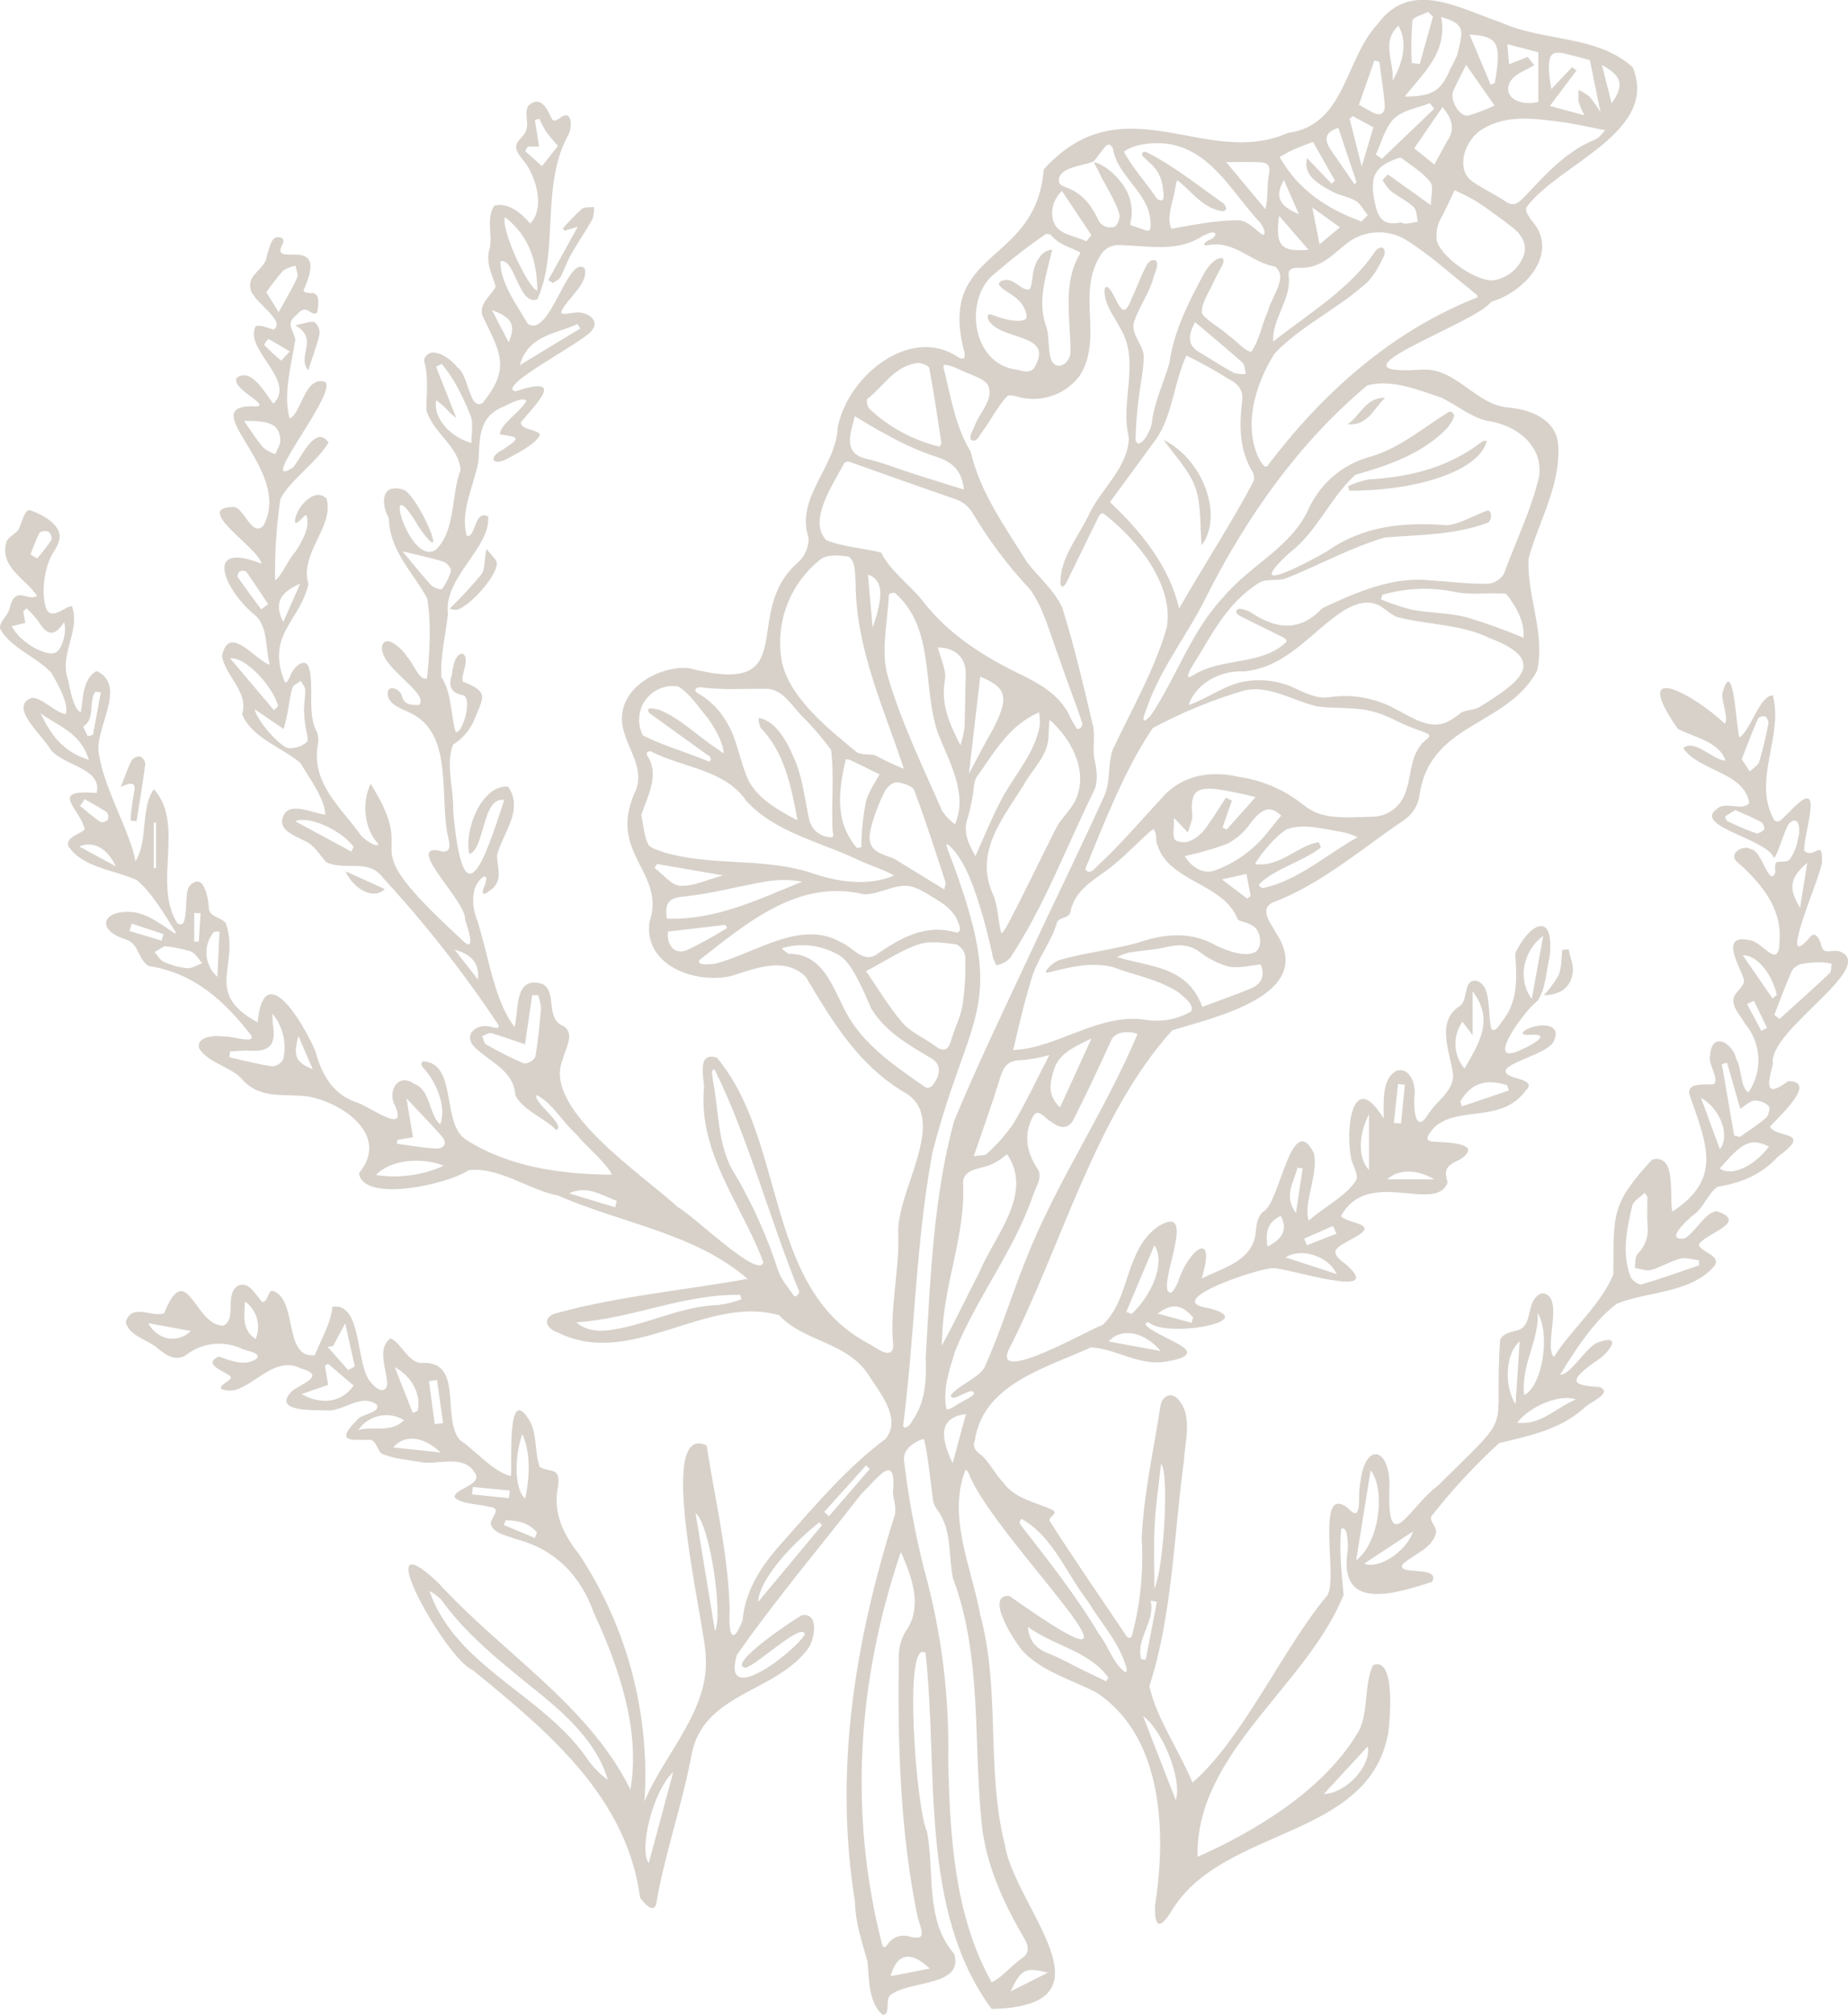 <?xml version="1.0" encoding="UTF-8"?>
<svg id="Layer_2" data-name="Layer 2" xmlns="http://www.w3.org/2000/svg" viewBox="0 0 336.41 366.7">
  <defs>
    <style>
      .cls-1 {
        fill: #d7d1ca;
        stroke-width: 0px;
      }
    </style>
  </defs>
  <g id="Layer_1-2" data-name="Layer 1">
    <g id="Group_272" data-name="Group 272">
      <g id="Group_271" data-name="Group 271">
        <path id="Path_139" data-name="Path 139" class="cls-1" d="M36.51,166.18c-.39-.01-.77-.03-1.16-.03v5.2h.84c.11-1.72.21-3.44.32-5.17M319.28,182.13l-1.24.59c.86,1.63,1.73,3.26,2.59,4.88.35-.18.7-.36,1.05-.54-.8-1.65-1.6-3.29-2.4-4.93M86.99,178.23c.34-3.06-1.27-4.56-4.24-5.42,1.59,2.04,2.91,3.73,4.24,5.42M23.98,168.07c-.14.45-.27.9-.41,1.35,1.94.58,3.88,1.17,5.83,1.75.11-.39.24-.78.36-1.18-1.93-.64-3.85-1.28-5.78-1.92M243.29,224.51c-.21-.47-.43-.94-.64-1.4-1.75.77-3.5,1.53-5.24,2.29l.5,1.21,5.38-2.1M92.05,276.68c-.12.28-.24.55-.36.83,1.89.79,3.79,1.58,5.68,2.37.13-.33.26-.66.39-1-1.48-1.77-3.51-2.21-5.71-2.21M21.09,157.66c-1.63-3.36-3.97-4.65-6.68-3.63,2.27,1.24,4.24,2.3,6.68,3.63M92.64,272.63c.06-.46.12-.92.17-1.38-2.25-.22-4.49-.44-6.74-.66-.05.45-.1.91-.14,1.36,2.23.22,4.47.45,6.7.68M190.75,358.98c-4.12-1.04-4.88-.65-6.78,3.41,2.4-1.21,4.27-2.15,6.78-3.41M52.73,63.95c-1.52-.92-2.67-1.63-3.87-2.26-.32.3-.59.66-.78,1.06.97,1.01,2,1.97,3.09,2.87.03.02.73-.77,1.57-1.66M54.33,188.53c-1.03,3.67-.47,4.85,2.6,6.03-.97-2.24-1.79-4.13-2.6-6.03M15.43,145.45l-.85,1.21c1.2.98,2.36,2.01,3.64,2.89.49.14,1.01.02,1.38-.33.2-.47.13-1.01-.17-1.41-1.27-.87-2.65-1.59-3.99-2.36M255.74,197.39c-.42-.04-.82-.09-1.24-.13-.25,2.36-.51,4.72-.76,7.08.43.04.87.08,1.31.11.23-2.36.46-4.71.69-7.07M16,133.99c.31-.1.62-.19.93-.29.47-2.56.94-5.13,1.42-7.69l-.95-.16c-1.4,1.86.07,4.81-2.24,6.38.23.61.52,1.2.84,1.77M222.43,160.04c1.96,1.48,3.3,2.48,4.62,3.49l.62-.51c-.25-1.27-.49-2.54-.77-3.98-1.3.29-2.41.53-4.47,1M233.72,32.76c-2.13,3.71.1,5.06,2.73,6.22-.86-1.98-1.73-3.95-2.73-6.22M216.9,240.7c.1-.31.2-.62.3-.93-2.03-2.39-3.83-2.71-6.47-.72,2.29.62,4.23,1.13,6.17,1.66M92.6,62.31c1.31-3.16.68-4.49-3.04-5.88.92,1.78,1.85,3.56,3.04,5.88M210.6,291.5c-.38-.08-.76-.15-1.15-.23.94,3.77-2.71,6.86-1.71,10.64.28.04.55.08.83.12.68-3.51,1.35-7.02,2.02-10.53M5.56,100.91c.4.24.81.48,1.21.71.93-1.07,1.79-2.19,2.6-3.36.1-.55-.1-1.12-.52-1.48-.42-.23-1.48-.13-1.65.17-.63,1.29-1.18,2.61-1.65,3.96M46.54,243.68c1.03-2.46.22-5.3-1.95-6.84-.09,2.52-.67,5.1,1.95,6.84M28.41,149.68c-.15.02-.28.03-.43.05v8.29c.15-.01.28-.03.43-.04v-8.29ZM230.73,226.86c2.94-1.47,3.63-3.26,2.43-5.58-2.38,1.06-2.85,2.89-2.43,5.58M111.98,219.7c.1-.39.19-.78.29-1.17-2.77-.99-5.31-2.91-8.69-1.37,2.8.85,5.6,1.7,8.4,2.54M235.92,220.76l1.21-8.12c-.31-.05-.62-.1-.93-.15-.66,2.67-2.59,5.13-.28,8.26M293.39,18.81c2.34-3.38,1.86-4.98-1.77-6.97.67,2.62,1.22,4.8,1.77,6.97M150.04,275.12c.29.28.57.55.85.82,2.48-2.88,4.97-5.76,7.45-8.63-.23-.21-.46-.42-.69-.63-2.53,2.81-5.07,5.63-7.6,8.45M261.07,214.61c-2.96-1.82-6.52-1.93-8.52,0h8.52ZM158.85,114.21c2.11-5.97,1.85-8.74-.85-9.64.27,3.06.53,5.99.85,9.64M79.13,259.17c.51-.07,1.02-.13,1.53-.19-.37-2.61-.74-5.23-1.11-7.85-.49.08-.97.15-1.46.22.35,2.61.7,5.22,1.05,7.83M26.96,240.79c1.79,3.14,5.31,3.76,7.78,1.42-2.59-.47-4.92-.89-7.78-1.42M327.69,165.19c.51-3.22.9-5.7,1.3-8.19-3.2,2.75-3.47,4.71-1.3,8.19M39.95,169.52c-.33,0-.65.02-.97.02-2.08,2.44-1.82,6.09.59,8.21.15-3.17.26-5.7.39-8.23M51.56,113.2c1.22-2.76,2.15-4.88,3.09-7-3.85,1.7-4.74,3.67-3.09,7M47.55,110.89c.42-.31.84-.63,1.26-.95-1.31-1.96-2.58-3.94-3.95-5.86-.16-.23-.89-.26-1.21-.1-.25.12-.5.85-.37,1.03,1.37,1.99,2.83,3.93,4.27,5.88M240.2,44.47c1.37-1.15,2.38-1.98,3.73-3.1-1.65-1.18-3.01-2.16-5.04-3.61.54,2.71.89,4.51,1.32,6.71M75.15,257.13l.86-.38c.72-2.65-.83-6.21-4.14-7.95,1.27,3.23,2.27,5.78,3.27,8.33M169.26,358.24c-3.51-3.33-6.02-2.75-7.15,1.39,2.31-.45,4.51-.87,7.15-1.39M322.67,181.69l.79-.61c-.89-3.9-3.61-7.29-6.21-7.25,1.9,2.75,3.66,5.31,5.42,7.86M243.33,231.85c-1.51-3.3-6.47-4.86-9.3-3.03,3.1,1.01,5.97,1.95,9.3,3.03M73.57,258.45c-2.81-1.73-6.48-.95-8.34,1.77,2.95-.77,5.8.64,8.34-1.77M71.57,263.4l8.65.92c-3.14-2.97-6.6-3.34-8.65-.92M315.9,147.43c-.64.35-1.25.73-1.85,1.15.02.33.16.64.4.86,1.71.79,3.43,1.58,5.21,2.19.4.14,1.16-.31,1.51-.7.14-.16-.2-1.13-.54-1.32-1.49-.8-3.07-1.45-4.73-2.19M276.64,244.11c-2.6,2.18-2.89,8.1-.75,11.41.27-3.98.49-7.43.75-11.41M211.28,245.86c-2.99-3.59-7.28-4.3-9.45-1.74,3.32.61,6.38,1.17,9.45,1.74M248.34,284.54c2.44,1.13,7.65-2.05,8.88-5.84-2.85,1.88-5.7,3.75-8.88,5.84M313.08,209.13c2-2.5-.08-7.58-3.43-9.33,1.25,3.42,2.34,6.37,3.43,9.33M253.52,14.66c2.22-3.82,2.56-7.41,1.05-9.97-3.18,2.97-.81,6.31-1.05,9.97M249.22,202.74c-2.11,4.12-1.89,8.3,0,10.15v-10.15ZM62.84,240.83c-1.06,1.97-1.63,3.05-2.21,4.12l-.98.15,3.74,4.24c.4-.22.8-.45,1.19-.68-.53-2.37-1.06-4.76-1.74-7.84M63.94,154.96c.15-.28.28-.55.43-.84-2-2.86-8.1-5.82-10.62-4.66,3.6,1.94,6.89,3.73,10.19,5.5M248.97,317.82c-2.7,2.92-5.31,5.76-7.98,8.65,4.07-.09,8.74-5.24,7.98-8.65M250.01,23.16c-1.1-.59-2.43-1.31-3.76-2.03-.19.17-.39.34-.57.5.69,2.71,1.38,5.42,2.21,8.68.82-2.77,1.41-4.75,2.12-7.15M232.85,39.28c-.73,5.44.29,6.61,5.36,6.17-2-2.3-3.68-4.23-5.36-6.17M243.62,23.28c-2.54.75-2.62,2.24-1.22,4.22,1.42,1.99,2.78,4.03,4.17,6.04.11-.14.24-.28.36-.42-1.09-3.24-2.18-6.48-3.3-9.83M276.18,258.91c4.38.5,6.98-2.71,10.68-4.23-2.8-1.12-8.43,1.25-10.68,4.23M173.42,266.27c.87-3.21,1.65-6.05,2.42-8.93-4.28.48-5.16,3.29-2.42,8.93M265.83,200.47c.1.29.19.58.28.87,2.85-.96,5.71-1.93,8.56-2.89-.11-.32-.21-.63-.31-.95-3.5-1.15-6.49-.65-8.53,2.97M95.09,260.95c-1.63,4.66-1.29,10.45.54,11.74.79-4.05,1.04-7.95-.54-11.74M80.79,212.13c-4.38-1.72-9.98-.9-12.33,1.69,4.19.65,8.47.06,12.33-1.69M96.07,26.69c-.15.27-.31.54-.46.81,1.02.91,2.04,1.83,3.05,2.74,1.06-1.33,2.11-2.66,2.91-3.68-1.02-1.21-1.66-1.87-2.17-2.62-.46-.76-.87-1.54-1.24-2.34-.26.08-.52.17-.79.25.24,1.54.49,3.09.76,4.83h-2.06ZM49.87,129.24c.26-.24.51-.48.76-.72-.73-3.3-5.94-9.14-8.72-8.69,2.84,3.36,5.4,6.38,7.95,9.4M208.07,312.27c2.11,5.42,3.93,10.1,5.96,15.3,1.25-3.55-2.34-12.69-5.96-15.3M94.62,66.46c3.67-2.23,7.34-4.45,11.01-6.68-.17-.27-.34-.54-.51-.81-3.92,1.84-8.89,1.93-10.51,7.49M7.37,129.79c1.77,3.66,3.89,6.96,8.8,8.49-1.51-5.05-5.73-6.19-8.8-8.49M44.43,76.62c1.29,1.82,2.28,3.42,3.5,4.84.65.53,1.4.93,2.2,1.19.32-.88.97-1.78.9-2.63-.2-2.73-1.77-3.52-6.6-3.4M118.1,339.05c1.41-5.23,2.86-10.62,4.47-16.61-3.83,3.64-6.28,14.26-4.47,16.61M131.62,159.3c-4.5-.78-8.26-1.43-12.02-2.07-.15.24-.3.46-.45.7,1.55,1.16,3.04,3.16,4.66,3.26,2.36.14,4.79-1.07,7.81-1.88M280.92,170.31c-3.73,2.77-4.7,7.98-2.07,11.47.69-3.82,1.38-7.64,2.07-11.47M260.87,3.05c-.3-.29-.6-.59-.9-.88-.99.52-2.76.95-2.85,1.58-.21,2.57-.26,5.15-.13,7.72.49.06.98.11,1.46.18.81-2.87,1.61-5.74,2.41-8.61M50.72,56.83c1.37-2.52,2.5-4.35,3.38-6.3.25-.57-.19-1.45-.31-2.18-.8.15-1.56.46-2.24.9-1.1,1.25-2.13,2.56-3.07,3.94.4.64,1.04,1.69,2.26,3.65M29.97,172.17c-.42.25-1.13.67-1.84,1.09.56.62,1.01,1.48,1.71,1.78,1.34.61,2.76.99,4.22,1.15.89.06,1.83-.58,2.76-.91-.68-.73-1.22-1.8-2.07-2.14-1.56-.47-3.16-.79-4.78-.96M313.07,212.62c1.98,1.57,6.32-.36,8.95-3.99-3.32-1.54-4.68-.93-8.95,3.99M317.06,138.15c.5.76.98,1.5,1.46,2.24.6-.58,1.51-1.07,1.73-1.78.67-2.26,1.22-4.56,1.66-6.88.05-.51-.15-1.01-.54-1.34-.49-.12-1,.02-1.35.38-1.01,2.32-1.9,4.7-2.96,7.39M267.52,6.3c1.28,3.04,2.57,6.08,3.85,9.12.24-.1.48-.21.73-.31,1.27-7.15.7-8.56-4.58-8.81M205.03,238.73c.33.13.65.26.97.38,3.91-3.64,6.17-9.53,4.15-12.51-1.81,4.29-3.47,8.21-5.12,12.13M138.02,291.51c3.88-4.66,7.77-9.32,11.65-13.99-.19-.16-.38-.32-.57-.47-6.13,4.96-10.96,10.88-11.08,14.46M251.09,11.22c-.3-.07-.59-.15-.89-.22-.95,2.72-1.9,5.44-2.82,8.07,1.02.57,1.72.98,2.45,1.36,1.54.82,2.36.16,2.24-1.4-.21-2.62-.64-5.21-.98-7.81M54.88,253.69c3.87,2.16,7.47,1.38,9.49-1.55-1.54-1.31-3.08-2.63-4.62-3.94-.2.11-.39.22-.59.33.19,1.15.37,2.3.57,3.49-1.43.5-2.83.99-4.84,1.68M73.27,100.33c1.97,2.36,3.52,4.33,5.22,6.17.44.49,1.85.87,1.96.7.76-1,1.32-2.14,1.65-3.35.1-.43-.76-1.43-1.37-1.63-2.14-.68-4.35-1.13-7.47-1.89M121.59,169.53c-.23,2.69,1.32,4.29,3.56,3.33,2.48-1.2,4.9-2.53,7.23-4-.12-.19-.24-.37-.35-.55-3.48.41-6.96.82-10.44,1.22M72.32,207.45c-.01.23-.03.46-.04.69,2.38.31,4.75.76,7.14.86,1.38.06,2.1-.93,1.04-2.17-1.89-2.18-3.93-4.23-6.47-6.94.47,2.8.82,4.87,1.19,7.07-.96.15-1.9.32-2.85.48M279.92,238.93c.28,5.05-3.12,9.51-2.45,14.93,3.28-1.56,4.82-11.01,2.45-14.93M126.62,275.34c1.17,7.11,2.34,14.21,3.53,21.43,1.48-2.41-.81-19.21-3.53-21.43M91.93,39.51c-.83,2.02,3.97,12.59,5.88,13.41-.04-5.21-1.34-9.85-5.88-13.41M193.29,34.75c-2.25,2.31-2.05,5.02-1.07,6.43,1.02,1.48,3.64,1.86,5.56,2.72.3-.37.6-.74.9-1.11-1.73-2.59-3.47-5.18-5.38-8.05M201.37,305.97c.13-.23.26-.46.39-.7-3.59-4.9-9.82-5.68-14.64-9.22.25,3.01,1.9,4.14,4.07,4.98,1.85.71,3.58,1.74,5.37,2.61,1.6.78,3.21,1.56,4.81,2.33M210.15,289.08c1.73-3.75,2.72-21.14,1.21-22.7-.41,3.78-.97,7.46-1.17,11.16-.2,3.77-.04,7.58-.04,11.54M49.59,184.47c.05,1.04.02,1.56.1,2.06.57,3.58-.58,4.87-4.09,4.67-1.24-.07-2.49.09-3.73.14-.03.36-.07.72-.1,1.07,2.6.58,5.17,1.26,7.8,1.65.84-.06,1.59-.55,1.98-1.29.68-2.92-.05-6-1.96-8.31M223.21,29.49c2.47,2.96,4.81,5.77,7.15,8.59.54-2.3.22-4.36.63-6.27.43-2.01-.53-2.25-1.93-2.3-1.89-.07-3.79-.01-5.85-.01M268.08,180.4v7.97c-.86-1.12-1.33-1.74-1.87-2.44-1.81,2.6-1.66,6.1.39,8.53,2.54-4.47,5.51-8.78,1.48-14.06M198.72,188.95c-3.26,1.66-5.98,2.68-6.95,5.96-.68,2.29-1.07,4.46,1.2,6.61,1.87-4.09,3.63-7.95,5.74-12.57M257.45,26.98c1.11.9,2.39,1.94,3.66,2.97.68-1.25,1.36-2.49,2.04-3.74.08-.17.16-.33.26-.48,1.59-2.23.91-4.19-.82-6.24-1.66,2.42-3.26,4.76-5.14,7.49M217.55,58.62c-1.46,2.75-1.21,4.29.76,5.47,2.1,1.25,4.16,2.6,6.31,3.77.7.2,1.44.27,2.17.19-.19-.71-.16-1.66-.62-2.06-2.76-2.49-5.64-4.84-8.63-7.37M246.88,283.9c3.91-2.67,5.58-12.44,2.63-16.34-.88,5.44-1.76,10.89-2.63,16.34M261.09,19.78c-.27-.33-.54-.66-.81-1-2.2.88-4.9,1.25-6.47,2.77-1.67,1.62-2.29,4.33-3.36,6.56.37.26.74.54,1.1.8,3.18-3.04,6.36-6.09,9.54-9.13M266.89,11.83c-.74,1.48-1.6,3.04-2.32,4.68-.76,1.7,1.21,4.92,2.79,4.51,1.61-.5,3.19-1.11,4.72-1.81-1.85-2.63-3.5-4.99-5.18-7.39M4.58,113.36l-2.46.6c.42.7.91,1.36,1.47,1.95.92.89,1.96,1.63,3.1,2.22,1.03.48,2.45,1.02,3.35.66,1.39-.56,2.19-4.25,1.61-5.54-1.73,2.61-3,2.52-4.7-.22-.63-.84-1.34-1.61-2.11-2.32-.2.18-.41.36-.61.53.13.77.25,1.54.36,2.12M315.68,206.61l1.02.29c1.61-1.14,3.3-2.19,4.79-3.48.48-.41.79-1.87.51-2.13-.7-.66-1.63-1.03-2.6-1.02-.86.08-1.65.92-2.6,1.52-.83-2.88-1.61-5.64-2.41-8.4-.31.09-.63.18-.94.27l2.23,12.95ZM274.39,8.05c.13,1.47.22,2.53.32,3.65,1.39-.55,2.38-.94,3.38-1.34.4.5.8.99,1.21,1.49-1.45.92-3.39,1.51-4.25,2.82-1.7,2.58,1.04,4.76,4.99,3.9v-9.07l-5.64-1.45M80.42,66.24c-.35.16-.69.33-1.04.49,1.23,3.12,2.46,6.23,3.69,9.35-.66-.47-1.27-1.03-1.79-1.65-.54-.54-1.14-1.01-1.86-1.62-.65,2.98,2.22,6.61,6.39,7.8,0-1.73.37-3.39-.08-4.77-.87-2.3-1.93-4.52-3.18-6.63-.64-1.04-1.35-2.03-2.13-2.97M323,184.7c.32.24.64.48.95.73,3.06-2.77,6.14-5.52,9.14-8.35.34-.32.23-1.12.34-1.7-.57-.13-1.15-.21-1.74-.25-1.23-.03-2.46.06-3.67.28-.77.17-1.43.63-1.85,1.3-1.16,2.62-2.13,5.32-3.18,7.99M95.56,190.04c-2.14-.73-4.1-1.46-6.11-2.02-.48-.13-1.11.34-1.68.53.24.52.34,1.3.75,1.53,2.22,1.29,4.51,2.44,6.86,3.45.85-.01,1.63-.46,2.07-1.18.51-2.93.8-5.92,1.03-8.89-.06-.8-.24-1.59-.53-2.35l-1.07-.02c-.43,2.94-.86,5.89-1.31,8.95M178.44,123.13c-.68,5.85-1.35,11.53-2.06,17.7.97-1.84,1.69-3.24,2.43-4.62.81-1.52,1.73-2.99,2.47-4.55,2.36-4.94,1.8-6.61-2.85-8.53M46.36,129.09c.48,2.2,4.85,7.09,6.3,7.07,1.15.03,2.28-.35,3.17-1.09.46-.49-.12-1.93-.22-2.95-.15-.94-.24-1.89-.28-2.84.01-1.27.26-2.54.22-3.81-.02-.52-.52-1.04-.8-1.57-.52.42-1.36.74-1.52,1.26-.45,1.54-.62,3.18-.93,4.76-.17.86-.4,1.71-.65,2.75-1.96-1.33-3.47-2.36-5.28-3.59M262.36,3.1c1.18,6.43-3.21,10.11-6.64,14.48,5.14-.04,6.6-1.01,8.36-5.18.46-.78.86-1.6,1.2-2.44,1.13-4.53,1.49-5.57-2.92-6.86M104.87,240.63c2.43,1.98,5.12,1.65,7.75,1.15,6.1-1.16,11.77-4.12,18.13-4.29,1.44-.19,2.85-.54,4.21-1.04-.07-.26-.14-.54-.2-.8-10.24-.23-19.72,4.36-29.9,4.99M174.84,135.62c.34-1.02.58-2.07.73-3.14.15-3.2.11-6.41.23-9.62.12-3.04-1.76-5-5.07-5.04.48,2.02,1.61,4.13,1.28,5.98-.79,4.38.87,8.02,2.83,11.82M185.87,276.48c-.27.27-.31.7-.08,1.01,5.05,6.49,10.17,12.97,14.33,19.97,1.68,2.12,2.56,5.42,4.76,6.86.51-.29.07-1.04-.11-1.69-1.37-4.12-4.49-7.48-6.71-11.2-3.9-4.98-6.37-11.79-11.99-14.96h-.2ZM288.42,20.98c-.42-.79-.78-1.61-1.05-2.46-.06-.72-.05-1.44.02-2.15.68.31,1.32.7,1.91,1.16.75.91,1.44,1.87,2.05,2.87-.72-3.53-1.31-6.43-1.93-9.45-1.06-.29-2.36-.66-3.67-.99-3.27-.83-3.86-.38-3.78,3.02.09,1.08.24,2.15.45,3.21,1.5-1.58,2.63-2.77,3.77-3.97.27.2.53.4.8.61-1.53,2.04-3.07,4.08-4.85,6.45,1.94.52,3.77,1.02,6.28,1.7M233.23,148.42c-2.02-1.92-3.54-1.38-5.72,1.57-1.08,1.52-2.52,2.76-4.18,3.59-2.5.93-5.06,1.67-7.67,2.21,1.12,1.86,3.19,3.3,5.21,2.71,2.63-.9,5.05-2.31,7.13-4.15,2-1.66,3.5-3.93,5.22-5.93M213.73,148.84c0,1.86-.32,3.08.12,3.9.25.48,1.84.67,2.59.38,1.11-.45,2.09-1.19,2.82-2.14,1.43-1.85,2.62-3.88,3.91-5.82.36.17.72.34,1.08.52-.57,1.64-1.13,3.28-1.7,4.91.25.12.49.25.75.37l5.26-5.9c-2.37-.62-4.77-1.11-7.2-1.47-3.88-.35-4.66.71-4.32,4.81.07.88-.45,1.82-.81,3.09-.85-.9-1.36-1.44-2.5-2.65M299.89,217.79c-.16-.24-.33-.48-.49-.72-.79.79-2.07,1.47-2.28,2.4-.98,4.24-1.92,8.58-.3,12.87.25.65,1.49,1.53,2.01,1.38,3.53-1.01,6.99-2.27,10.46-3.45-.01-.32-.02-.63-.04-.94-1.13-.12-2.34-.55-3.37-.28-1.83.48-3.5,1.54-5.32,2.05-.89.25-1.98-.22-2.97-.37.16-.88.02-2.08.55-2.58,1.39-1.38,2.04-3.32,1.77-5.26-.09-1.7-.02-3.4-.02-5.1M156.02,154.34c.26-.05.54-.1.8-.16,0-.48-.04-.96,0-1.45.1-2.31.37-4.61.82-6.89.45-1.74,1.62-3.3,2.47-4.93-1.77-.87-3.55-1.75-5.34-2.6-.26-.08-.53-.12-.81-.12-1.29,5.71-2.1,11.29,2.05,16.14M232.93,28.57c3.55,6.23,8.87,9.51,14.93,11.75l1.11-1.17c-.7-.87-1.24-2.01-2.13-2.56-1.28-.79-2.9-1-4.25-1.69-3.02-1.57-5.42-3.25-4.65-6.13,1.5,1.56,2.99,3.12,4.46,4.66.21-.19.4-.38.61-.57-1.32-2.33-2.66-4.67-4-7.04-1.32.52-2.44.92-3.52,1.39-.83.37-1.61.84-2.56,1.35M260.47,37.34c0-1.59.56-3.43-.12-4.26-1.41-1.75-3.47-2.97-5.3-4.36-.15-.11-.52.06-.78.15-4.12,1.45-4.88,3.4-4.06,7.71.55,2.89,1.42,4.56,4.64,3.93.33-.06.7.22,1.05.19.74-.06,1.46-.24,2.2-.36-.22-.9-.16-2.1-.72-2.63-1.25-1.17-2.86-1.92-4.23-2.98-.58-.58-1.07-1.24-1.48-1.95.33-.34.66-.69.99-1.03,2.39,1.71,4.79,3.43,7.8,5.58M240.11,153.36c.01.15.46.66.26.93-3.13,2.45-8.55,3.89-11.21,6.69.11.42.52.68.94.6,6.33-1.45,11.53-6.15,17.01-9.22-.89-.45-1.84-.77-2.82-.96-3.29-.52-7.05-1.63-10.06-.47-2.07,1.23-4.5,4.24-5.73,6.2.07.27,1.02.17,1.48.15,3.62-.21,6.52-3.37,9.93-4l.19.07ZM121.38,167.16c8.95.34,16.69-3.5,24.64-6.72-2.14-.37-4.32-.38-6.47-.05-5.09.87-10.11,2.28-15.23,2.78-2.98.29-3.21,1.53-2.94,4M78.21,289.62c4.79,13.64,20.52,18.76,28.48,30.14.91,1.36,2.01,2.58,3.27,3.63.17.14.52.39.69.53-2.05-7.22-8.47-12.64-14.17-17.17-5.79-4.69-11.79-9.52-16.14-15.63-.61-.6-1.29-1.11-2.03-1.53l-.1.03ZM155.62,75.74c-.28,1.1-.6,2.12-.78,3.16-.4,2.35.16,3.96,2.88,4.59,2.98.69,5.84,1.86,8.76,2.79,2.96.95,5.93,1.85,8.99,2.81-.39-3.82-2.46-5.23-5.58-6.14-2.97-1.04-5.84-2.34-8.57-3.9-1.92-.97-3.73-2.15-5.71-3.31M177.27,210.39c1.2-.18,2-.06,2.32-.39,1.82-1.62,3.44-3.45,4.84-5.45,2.3-3.83,4.18-7.9,6.59-12.55-1.66.46-3.36.78-5.08.93-2.26-.02-3.19.99-3.82,3.03-1.42,4.64-3.07,9.21-4.85,14.43M129.22,138.53c.3-.26.23-.85-.51-1.2-3.5-2.51-6.99-5.03-10.49-7.55-.83-1.3.76-.81,1.77-.62,3.84,1.54,7.02,4.82,10.48,7.05.41.24,1.1.93,1.28.79-.18-2.08-1.68-4.61-2.94-6.37-1.69-1.96-3.21-4.44-5.38-5.72-3.36-.52-6.5,1.78-7.02,5.14-.2,1.3.02,2.63.63,3.79,3.67,1.85,8.16,3.13,11.98,4.73l.2-.04ZM251.65,108.25c-.09.27-.17.55-.26.82,1.82.77,3.7,1.4,5.62,1.89,3.29.6,6.72.55,9.95,1.36,3.52,1.06,6.99,2.31,10.38,3.74.22-2.88-1.2-5.44-3.01-7.82-.25-.34-1.15-.22-1.76-.24-2.53-.07-5.12.24-7.57-.25-4.42-.94-9.01-.77-13.35.49M144.78,235.94c.2-.17.91-.46.63-1.09-5.16-12.61-9.51-28.68-15.36-40.28-.81.26-.25,1.38-.25,2.15,1.11,5.71.81,12.24,4.13,17.17,3.18,5.49,5.77,11.3,7.73,17.34.54,1.65,2.01,3.3,2.93,4.65l.18.06ZM177.56,155.8c1.65-3.61,3.06-7.19,4.87-10.55,2.35-4.35,5.88-8.08,6.84-13.14.06-.83.02-1.66-.12-2.48-5.67,2.49-8.23,7.48-11.42,11.86-.27.56-.43,1.18-.46,1.8-.19,1.81-.54,3.59-1.04,5.34-1.13,2.96.26,5.16,1.33,7.16M171.03,81.28c.19-.36.37-.53.34-.67-.69-4.55-1.35-9.1-2.21-13.62-.09-.45-1.44-1.01-2.13-.93-4.17.52-6.18,4.23-9.15,6.54-.22.17.02,1.45.41,1.82,3.58,3.35,7.97,5.72,12.74,6.86M218.85,183.23c3.07-1.15,5.98-2.15,8.81-3.33,1.78-.74,2.73-2.08,1.85-4.38-1.95.16-4.01.75-5.87.37-1.94-.54-3.74-1.46-5.32-2.71-2.03-1.42-4.02-1.31-6.26-.78-2.13.49-4.35.58-6.52.94-.76.2-1.49.47-2.19.82,6.02,1.88,12.8,1.58,15.51,9.07M171.89,161.86c.12-.63.33-1.02.23-1.32-1.83-5.58-3.61-11.19-5.68-16.69-.31-.82-2.06-1.39-3.2-1.49-.69-.06-1.77.86-2.15,1.61-.95,1.85-1.72,3.79-2.3,5.79-1.13,3.92-.41,5.08,3.45,6.28.51.2.98.46,1.43.78,2.69,1.65,5.37,3.29,8.22,5.04M142.43,172.72c.36.31.73.6,1.12.86,6.79-.11,8.23,7.07,11.12,11.81,3.3,5.32,8.81,9.02,13.79,12.46.45.21.98.07,1.28-.32,1.57-1.94,1.69-4.01-.45-5.09-3.95-2.32-8.12-4.72-10.66-8.86-1.62-3.67-3.7-8.76-6.13-9.89-3.06-1.72-6.69-2.14-10.07-1.16v.18ZM229.96,42.75c.67-.44-.22-1.68-.55-2.22-5.16-5.45-9.05-13.56-17.34-14.41-2.36-.23-5.54.08-7.48,1.47,1.52,2.92,4.15,5.73,6.02,8.59,1.66,1.05,1.2-.96,1.07-1.96-.15-1.85-1.06-3.55-2.51-4.7-.5-.57-1.59-1.17-1.18-1.73.45-.5,1.35.31,2.06.59,4.43,2.46,8.57,5.75,12.68,8.65.41.49.88,1.18-.11,1.42-3.71-.45-6.08-4.07-8.26-5.6-.26.04-.28.91-.42,1.33-.29,2.37-1.7,5.26-.69,7.45,3.91-.69,8.33-1.6,12.37-1.53,1.65.2,2.8,1.63,4.17,2.6l.19.05ZM271.67,51.03c2.36-.29,4.41-1.76,5.44-3.9,1.15-2.28.12-4.29-1.81-5.77-2.09-1.6-4.2-3.18-6.4-4.63-1.33-.78-2.69-1.49-4.1-2.12-.68,1.42-1.34,2.85-2.02,4.27-.39.62-.72,1.28-.98,1.97-.29.95-.37,1.96-.24,2.94.59,2.68,6.58,7.21,10.11,7.25M183.23,210.1c-.91.81-1.95,1.47-3.08,1.94-1.77.68-4.74.68-4.84,3.16.55,9.52-3.68,18.79-3.8,28.39,0,.4-.14,1.24-.03,1.21,2.29-4.13,4.52-8.89,6.74-13.14,2.71-6.66,9.93-14.23,5.21-21.48l-.2-.08ZM292.21,23.7c-3.07-.59-5.87-1.27-8.7-1.6-4.59-.54-9.21-1.24-13.55,1.34-3.6,2.14-4.87,7.44-2.06,9.49,1.9,1.39,4.11,2.33,6.05,3.66,1.47,1,2.23.59,3.39-.61,3.88-4.06,7.6-8.37,13.02-10.59.83-.34,1.41-1.27,1.85-1.67M157.65,176.74c2.36,3.39,4.24,6.63,6.67,9.4,1.49,1.73,3.85,2.68,5.73,4.09,1.59,1.19,2.54,1.1,3.12-.96.62-2.18,1.72-4.25,2.07-6.46.42-2.9.57-5.84.47-8.77-.14-.97-.77-1.79-1.66-2.19-2.27-.28-4.8-.69-6.87.02-3.15,1.06-6,3.01-9.53,4.87M162.76,107.87c-.24.06-.98-.04-.97.64-.21,4.81-1.48,9.88-.2,14.47,2.45,8.43,6.38,16.49,9.92,24.6.62.94,1.41,1.76,2.34,2.41,2.41-5.56-1.08-11.35-3.1-16.56-2.9-8.27-.45-19.02-7.78-25.48l-.22-.09ZM196.54,45.88c-2-1.06-3.59-1.21-5.3-3.18l-.76-.17c-3.2,2.18-6.27,4.55-9.19,7.09-5.87,4.21-4.68,16.64,3.83,17.66,1.18.26,2.38.74,3.16-.36,3.87-6.54-6.31-4.73-8.4-8.8-.4-1.62,1.01-.63,2.09-.35,1.36.46,3.7.97,4.83.26.34-.99-.62-2.82-1.54-3.52-.7-.99-5.53-2.9-2.33-3.56,1.6-.26,2.91,1.77,4.26,1.76.61-.09.65-1.59.81-2.57.25-2.09,1.46-4.62,3.53-4.7-.93,4.27-2.8,9.19-1.13,13.82.77,2.12.2,4.65,1.15,6.63,1.36,1.74,3.42-.21,3.32-1.97.01-5.94-1.51-12.4,1.76-17.78l-.09-.27ZM191.04,131.13c-.08.72-.11,2.05-.17,2.94-.1,3.07-2.3,5.28-3.94,7.81-3.75,6.38-9.81,12.76-6.18,20.85,1.01,2.3.87,4.75,1.52,7.05.22.1.7-.81.89-1.01,3.06-5.72,5.9-11.77,8.88-17.66,1.07-2.35,3.52-4.1,4.17-6.62,1.55-4.93-1.44-10.21-5.04-13.42l-.13.05ZM145.15,149.14c-1.07-5.91-2.36-12.3-6.71-16.72-.19-.46-.46-1.52-.27-1.77,3.52.69,5.52,5.23,6.75,8.18,1.3,3.39,1.63,7.05,2.46,10.6.53,1.75,2.14,2.94,3.97,2.93.7-.02.12-1.03.19-1.72-.19-4.71.33-9.49-.25-14.19-1.43-1.91-2.97-3.73-4.62-5.46-2.36-2.09-4.06-5.91-7.59-5.63-3.29-.05-6.61.19-9.89-.13-.87.04-2.17-.5-2.58.2-.23.53.72.84,1.29,1.26,1.72,1.15,3.16,2.67,4.21,4.44,2.12,3.23,2.53,7.45,4.16,10.92,1.82,3.43,5.47,5.4,8.77,7.18l.11-.09ZM127.28,174.8c-.36,1.03,2.22.6,2.77.61,7.39-1.85,15.64-8.21,23.07-3.92,1.98.79,3.88,3.67,6.21,2.36,4.53-3.12,9.1-5.84,14.85-4.13,1.09-.26.4-1.37.02-2.41-.96-1.97-2.77-3.08-4.63-4.18-1.37-.85-3.07-1.93-4.65-1.92-2.48-.13-5.11,1.63-7.69,1.53-11.9-2.84-21.12,5.14-29.8,11.87l-.15.19ZM206.92,188.07c-1.39-.39-3.68-.51-4.58,1.13-2.21,4.85-4.39,9.51-6.79,14.29-.95,2.06-2.49,1.96-4.19.65-1-.46-2.34-2.63-3.27-1.05-1.89,3.44-1.19,6.74.94,9.86.63,1.4-.26,2.69-.82,4.13-3.42,10.3-10.32,18.85-14.35,28.83-1.01,3.33-2.3,6.99-1.57,10.53.72.18,2.12-1.04,2.92-1.38.74-.51,1.89-.87,2.11-1.47-.17-1.61-4.21,2.02-4.22.28,1.47-1.85,4.67-2.89,6.06-4.9,2.88-6.34,5.02-13.36,7.64-19.88,5.67-14.28,14.28-26.71,20.23-40.81l-.1-.2ZM163.94,282.58c-7.8,23.09-9.53,47.26-3.35,71.34.57,1.12.86-.23,1.63-.83.82-.7,1.92-.99,2.97-.77,3.79,1.05,2.56-.87,1.82-3.62-3.2-15.63-3.62-31.74-3.38-47.64.06-1.72.63-3.39,1.64-4.79,2.61-4.35.6-9.54-1.21-13.71l-.13.02ZM118.22,136.73c-.27,0-.49.2-.5.47,0,.11.03.22.1.3,2.36,3.48,0,7.46-1.07,10.8.34,1.68.59,4.39,1.35,5.48.41.62,1.8.95,2.88,1.36,8.84,2.58,18.4.82,27.23,3.88,4.67,1.57,10.09,2.23,14.57.31-1.66-.97-4.31-1.82-6.2-2.68-6.98-3.38-15.36-5.06-20.7-10.87-3.85-5.75-11.7-6.09-17.39-9.04l-.26-.02ZM164.5,139.76c-3.62-10.91-8.66-21.7-8.74-33.46-.09-1.46.05-4.3-1.31-5.01-1.58-.24-3.97-.45-5.13.54-5.63,4.47-8.31,11.7-6.96,18.77,1.56,6.62,8.58,12.13,13.58,16.27.95.6,2.54.29,3.39.58,1.65.9,3.34,1.71,5.08,2.42l.08-.1ZM167.97,261.89c-1.57.55-3.6,1.8-3.41,3.83.79,6.71,2.02,13.36,3.68,19.91,3.13,11.27,4.6,22.93,4.37,34.63.29,13.68,1.12,28.41,7.91,40.47,1.79-.78,3.63-3.1,5.4-4.27,2-1.31,1.06-2.93-.03-4.68-3.49-6.13-6.41-12.7-7.17-19.77-1.56-15,.1-30.52-5.23-44.76-.9-4.12-.11-8.68-2.77-12.36-.38-.48-.67-1.04-.84-1.63-.45-3.36-.9-7.95-1.63-11.29l-.28-.08ZM202.18,91.5c5.59,5.28,10.73,11.6,12.46,19.25,4.23-7.43,9.81-15.96,13.62-23.3.1-.5.04-1.03-.18-1.49-2.49-3.98-2.48-8.34-1.99-12.79.33-2.09-.61-3.3-2.5-4.23-2.45-1.56-4.99-2.97-7.61-4.23-2.2,4.6-2.5,10.67-5.39,15.01-2.74,3.78-5.7,7.79-8.45,11.54l.04.24ZM216.5,128.26c3-1.03,5.98-3.24,9.19-4.06,3.33-.8,6.84-.44,9.95,1.01,2.01.89,4.01,1.97,6.25,1.68,4.23-.66,8.56.13,12.3,2.22,2.77,1.39,5.82,3.62,9.03,2.39,1-.48,1.93-1.1,2.77-1.82.98-.54,2.32-.43,3.36-1.02,6.8-4.27,13.02-8.32,1.84-12.53-5.23-2.58-11.18-2.38-16.75-3.82-1.34-.39-2.65-2.01-4.03-2.4-2.12-.72-4.26.25-6.07,1.37-5.87,3.94-10.16,10.17-17.87,10.9-4.18-.2-8.56,1.99-10.07,6l.11.1ZM231.9,62.07c6.3-5.01,13.93-9.5,18.5-16.42.37-.44,1-.74,1.35-.51.37.19.38.87.21,1.39-.93,1.95-2.06,4.18-3.85,5.52-5.08,4.42-11.53,7.44-16.09,12.3-3.51,5.5-5.97,13.58-2.51,19.71.33.45.71.99,1.12.84,10.01-13.27,22.61-24.62,38.37-30.81.1-.34-.66-.83-1.17-1.26-3.98-3.17-7.72-6.62-12.09-9.3-3.19-1.82-7.14-1.64-10.15.46-1.82,1.28-3.39,3.1-5.43,4.01-.77.37-1.59.61-2.43.71-1.45.17-3.55-.49-3.1,1.78.35,4-3.02,7.58-2.87,11.53l.14.04ZM225.33,167.33c-2.21-5.68-9.5-6.48-13.19-10.88-.64-.76-1.11-1.64-1.41-2.59-.49-.85.01-2.46-.84-2.97-2.21,1.81-4.4,4.22-6.65,6.06-3.01,2.75-7.49,4.39-8.37,8.98-.33,1.26-1.88.9-2.43,1.83-.95,3.58-3.71,6.82-4.68,10.42-1.32,4.27-2.32,8.63-3.32,12.91,8.14-.35,15.59-6.83,24.12-5.5,2.85.46,5.77-.08,8.27-1.52.69-1.28-1.44-2.68-2.21-3.42-3.4-2.33-7.86-3.1-11.97-4.64-3.96-1.01-7.74-.05-11.67.93-.48.11-.71.04-.58-.24.61-.9,1.48-1.6,2.48-2.01,4.57-1.29,9.56-1.86,14.17-3.1,4.94-1.73,9.86-2.13,14.38.51,1.94.89,5.26,2.24,7.21,1.07,1.09-.94.85-2.89.24-3.83-.58-1.12-2.19-1.47-3.21-1.79l-.33-.22ZM196.28,132.68c.48-.12.79-.58.74-1.07-1.21-3.71-2.77-7.57-4.09-11.53-1.68-4.32-2.74-9.05-5.4-12.8-4.06-4.32-7.62-9.08-10.63-14.18-.65-.96-1.56-1.7-2.63-2.14-6.52-2.27-12.9-4.5-19.44-6.85-.38-.18-.84-.12-1.16.16-1.71,3.48-6.75,10.41-3.26,14.02,2.98,1.26,6.91,1.45,10,2.28,1.57,3.21,5.03,5.71,7.39,8.57,4.77,6.27,11.26,10.38,18.35,13.76,3.24,1.62,6.43,3.49,8.26,6.76.46,1.03,1.01,2.02,1.63,2.96l.24.06ZM197.65,158.32c.72.86,1.59-.18,2.25-.86,4.47-4.12,8.3-8.76,12.45-13.15,3.54-3.39,8.45-4.05,13.21-2.93,4.29.62,8.33,2.38,11.71,5.09.81.65,1.72,1.18,2.69,1.55,3.09,1.05,6.5.66,9.8.61,2.68,0,5.07-1.67,6-4.18,1.2-2.97.82-6.28,2.88-8.86.41-.65,1.57-1.27,1.57-1.7-.08-.51-1.63-.81-2.42-1.19-2.59-.85-4.64-2.25-7.37-3.08-3.39-1.06-7.18-.59-10.57-1.06-4.52-1-8.85-4.06-13.58-2.84-5.69,1.69-11.19,3.96-16.42,6.77-5.17,7.66-8.74,17.01-12.26,25.58l.05.25ZM264.09,74.91c1.42.51-.12,2.2-.63,2.98-4.45,4.67-10.68,6.79-16.72,8.51-4.47,3.97-7.04,10.46-11.84,14.06-9.38,8.56,3.28,1.86,6.67-.13,6.73-4.75,14.18-5.33,21.92-4.75,2.57-.3,5.03-1.92,7.42-2.71.89.5.54,2.21-.25,2.33-5.89,2.14-12.29,2.13-18.5,2.6-6.17,1.77-12.13,5.11-18.17,7.49-1.54.53-3.46-.12-4.93.86-6.05,3.88-8.62,9.73-12.39,15.69-.96,2.22-.1,1.32,1.6.44,4.97-2.48,11.68-1.41,15.84-5.41.45-.65-1.04-1.08-1.89-1.56l-5.57-2.75c-.95-.4-1.94-.97-1.5-1.54.39-.51,1.49-.02,2.3.26,4.79,3.27,9.13,3.79,13.26-.6,6.06-2.84,12.6-5.73,19.32-5.09,3.32.2,6.91.66,10.17.64,1.44.14,2.83-.57,3.58-1.81,2.13-5.89,4.92-11.47,6.38-17.62.88-5.82-4.33-9.57-9.55-10.24-2.81-.67-5.4-2.8-8.17-4.18-4.26-1.43-9.13-3.44-13.55-2.24-12.4,10.37-21.86,23.79-29.16,38.18-3.33,6.93-8.31,12.96-10.88,20.28-.61,1.63-1.47,3.82.63,1.62,4.71-7,7.37-15.38,13.26-21.6,4.95-5.9,12.29-8.95,15.51-16.07,2.18-4.72,6.36-8.2,11.39-9.49,5.27-1.57,9.51-5.29,14.18-8.14l.28-.02ZM164.56,259.75c.39.2,1.15-.39,1.48-1.15,2.44-3.44,2.64-7.42,2.47-11.46.84-14.29,1.4-29.33,5.18-43.16,4.26-10.26,9.1-20.28,13.8-30.35,4.47-9.66,9.22-19.23,13.58-28.9,1.12-2.71.57-5.6,1.44-8.19,3.42-7.31,7.61-14.5,9.86-22.23.9-4.69-1.32-9.47-3.89-13.12-2.16-2.9-4.69-5.49-7.55-7.71-.49-.23-.85.26-1.15.98-1.52,3.1-3.03,6.2-4.54,9.29-.46.66-1.57,4.17-2.19,2.57-.2-4.68,3.25-8.58,5.17-12.66,2.16-4.67,7.13-8.52,7.28-14.02-1.7-6.54,2.19-13.85-1.6-19.96-1.13-2.19-2.99-4.47-2.82-7.01.07-.54.45-.6.85-.15,1.53,1.72,2.3,6.54,4.07,1.84.97-2.09,1.83-4.54,2.94-6.45.16-.13.48-.4.64-.54.17-.01.51-.02.69-.04.77.44.16,1.9-.23,2.95-.76,3.07-2.71,5.48-3.66,8.48-.41,2.17,1.58,3.82,1.82,5.89.02,2.64-.65,5.4-.94,8.09-.31,2.42-.49,4.86-.55,7.29.05.37.29.7.6.68,1.02-.22,2.1-2.39,2.35-3.6.39-3.83,2.17-7.37,3.23-11.12.8-5.76,3.47-10.96,6.28-16.22.66-1.15,1.86-2.8,3.25-2.81.65.28.16,1.28-.35,2.11-.46.86-.88,1.74-1.34,2.64-.68,1.54-2.18,3.73-1.91,5.35.81,1.3,3.56,2.72,4.77,3.95,1.29.76,2.83,2.8,4.18,3.02,1.42-1.9,2.02-5.25,3.08-7.49.5-2.37,3.82-6.27,1.19-8.04-4.12-.7-7.26-4.63-11.67-3.94-.22.02-.68.06-.9.08-.63-.05-.06-.67.74-1.01.81-.28,1.36-1.04.82-1.28-.52-.24-1.36.33-2.06.56-4.75,3.17-10.18,1.74-15.62,1.69-1.35.09-2.55.88-3.15,2.09-4.2,6.82.66,14.92-3.66,21.7-2.28,3.04-6.02,4.61-9.79,4.11-1.3-.08-2.61-.81-3.34-.47-1.68,1.73-3.06,4.46-4.56,6.47-.63.83-.98,2.03-2.03,1.59-.55-.48.21-1.6.58-2.51.81-2.46,3.71-4.96,2.41-7.55-.74-1.14-2.3-1.47-3.58-2.12-1.4-.46-2.82-1.46-4.38-1.54-.3.29.19,1.53.34,2.32,1.13,4.74,1.96,9.32,4.52,13.54,1.72,7.47,6.28,13.65,10.24,20.07,2.11,2.75,4.9,5.02,6.4,8.23,2.27,7.16,3.97,14.61,5.69,21.87.25,1.65-.07,3.43.08,5.08.39,2.08.98,4.44,0,6.48-4.93,9.98-9.07,21.12-15.25,30.37-.66.71-1.54,1.18-2.5,1.33-.14-.32-.43-.96-.58-1.29-.51-2.33-1.13-4.94-1.75-7.15-1.34-4.73-3.41-11.21-6.55-13.57l-.22.02c.11.56.28,1.1.52,1.61,10.93,28.82,3.82,27.75-3.06,54.5-3.05,16.32-3.2,33.26-5.34,49.75l.16.2ZM198.94,29.43c-1.8.8-6.67.95-6.14,3.83.3.58,1.24.8,1.88,1.09,2.65,1.08,4.29,3.48,5.41,6,.66.92,1.87,1.28,2.92.87.55-.59.83-1.39.78-2.2-.83-2.75-2.61-5.27-3.85-7.91-.21-.51-.86-1.41-.7-1.59,2.12.53,4.52,2.87,5.63,4.82,1.14,1.95,1.45,4.28.85,6.46.23.38,1.13.46,1.68.71,1.58.53,2.21,1.06,2.03-1.1-.2-5.38-6.07-8.28-6.84-13.42-.88-1.51-1.48-.14-2.26.8-.37.48-.92,1.19-1.15,1.49l-.24.16ZM322.91,156.05c-1.58-3.52-14.82-5.7-10.34-8.87,1.6-1.44,4.76.55,5.87-1.1-.98-5.6-9.16-5.74-12.03-9.93,2.1-1.78,5.41,2.21,7.69,2.26-1.05-3.4-5.74-4.25-8.67-5.77-9.08-13.06,3.44-5.9,8.52-.96.84-.59-.57-4.07-.43-5.46,2.07-7.46,2.53,6.48,3.12,7.97,1.97-1.09,3.7-7.69,6.08-7.64,2,7.39-3.73,15.37.16,22.53.84,1.28,1.88-.57,2.92-1.36,6.61-7.18,2.61,3.47,2.62,7.02,1.66,1.88,3.41-2.41,3.26,2.07.05,2.08-8.66,21.4-2.03,13.56.97-.95,1.71.85,1.93,1.76.35,1.69,1.83.64,3.3,1,7.17,2.83-13.11,14.37-12.14,20.48-.98,3.77-1.48,6.29,2.77,3.14,5.6,0-1.95,6.7-3.3,8.26.98,2.24,8.15.6,1.4,5.52-3.01,3.3-6.69,4.73-10.98,5.45-1.86,1.37-2.46,3.86-4.46,5.2-1.23,1.02-5.16,4.64-1.54,4.2,2.09-1.17,3.57-4.58,5.85-4.98,6.02,2.01-1.88,3.95-3.2,6.02-.09,1.36,4.3,2.01,2.77,4-4.28,4.97-11.99,4.51-17.75,6.84-4.15,3.13-7.56,8.44-10.28,12.88,1.75.25,4.61-4.85,6.69-5.77,5.12-1.96,2.03,2.12-.48,3.54-4.24,3.09-4.73,4.23.98,4.5,2.63,1.13-2.15,2.89-2.94,3.91-4.4,3.88-9.83,4.95-15.38,6.3-4.47,4.1-8.6,8.56-12.35,13.34-.31.9.93,1.86.9,2.76-.46,2.99-4.09,4.06-6.13,5.98-1.07,2.12,7.03.07,5.37,3.17-6.56,2.09-17.13,5.62-15.35-5.69.09-.74.1-4.79-1.19-3.92-.38,3.69.11,8.31.45,12-6.78,16.7-26.99,28.72-26.59,47.65,10.85-4.82,23.34-12.42,29.44-23.06,1.71-3.65.85-8.21,2.5-11.81,4.11-1.75,3.15,9.72,2.76,12.39-3.53,19.33-29.88,16.93-39.26,32.05-1.98,3.29-3.33,3.94-3.17-.78,2.06-13.04,1.54-30.79-10.79-38.76-4.41-2.24-9.57-3.71-13.11-7.27-1.5-1.57-7.31-10.5-2.63-10.25,32.52,23.04-3.04-10.61-7.35-22.22-.24-.45-.45-.75-.63-.7-3.36,8.36,1.13,17.84,2.67,26.31,3.73,13.75,1.04,28.03,4.49,41.92,1.87,11.49,20.99,29.35-2.4,29.86-13.27-17.98-9.65-43.43-12.04-64.8-4.12-2.93-1.66,28.76.26,32.47,1.46,7.48-.43,16.06,4.96,22.33,1.87,6.02-8.57,4.77-11.68,7.55-.88.75.14,3.47-1.31,3.53-2.65-2.15-2.5-6.62-2.77-9.64-1.02-3.61-2.24-7.13-2.3-10.96-3.83-23.73-.06-47.07,7.05-69.73.63-1.48.09-3.11-.15-4.51.75-8.04-2.76-2.82-5.8.1-7.48,9.63-15.6,19.21-22.61,29.26-2.85,9.8,10.48-.6,12.38-3.73-.28-2.55-8.84,5.68-10.83,6.04-3.51-.54,8.86-8.83,10.3-9.56,3.27-.56,2.32,4.64.99,6.24-6.01,7.93-18.97,7.9-21.08,19.17-1.72,9.22-4.93,18.09-6.47,27.33-.7,1.54-2.31-.59-2.89-1.31-2.43-18.41-16.78-30.26-30.48-41.46-4.81-1.83-19.51-28.22-6.38-15.99,11.53,12.73,27.44,22.23,35.09,37.74,1.88-10.74-2.1-22.33-6.67-32.2-2.47-6.82-7.09-11.57-14.25-13.4-1.51-.63-4.23-1.03-4.51-2.84.08-1.16,2.25-2.8-.35-3.02-1.87-.53-4.97-.44-6.22-1.72-.18-1.65,5.55-2.26,3.54-4.68-2.23-3.28-6.99-1.01-10.09-1.8-2.25-.39-4.7-.52-6.78-1.51-.67-.54-.85-1.99-1.85-2.46-3.21-.1-6.89.73-2.61-3.6.66-1.1,4.45-1.33,3.61-2.81-2.92-2.21-6.23,1.46-9.36,1.03-2.4-.03-9.89.22-5.99-3.56,1.95-1.43,6.17-2.77,1.5-4.08-5.62-2.83-9.92,5.84-14.47,3.72-.4-.87,2.36-1.57,1.63-2.33-1.18-.92-5.11-2.18-2.06-3.53,2.01.65,4.64,1.91,6.85.41,1.08-1.09-1.88-1.43-2.74-1.87-3.33-1.52-7.22-1.05-10.1,1.2-2.07,1.34-4.05-.31-5.58-1.62-1.81-1.26-4.82-2.07-5.36-4.38.97-3.58,4.85-.79,6.98-1.63,4.15-10.28,5.52,2.33,10.78,2.26,2.45-1.12.28-5.33,2.4-7.08,2.11-1.51,3.61,1.77,4.71,2.8.92.05,1.04-2.04,1.76-2.07,4.79,1.26,1.94,12.47,7.79,11.71,1.09-2.84,2.89-5.65,3.19-8.79,5.61-.89,4.08,10.88,7.13,13.9,1.51,1.8,3.33,1.83,2.72-1.03-.29-2.21-1.53-5.56.74-7.13,1.88.76,2.99,4.13,5.43,4.49,8.07-.67,3.75,9.97,7.17,14,2.88,1.93,6.11,5.84,9.3,6.57.32-1.65-.94-17.55,3.51-9.9,1.3,2.53.81,5.75,1.75,8.24,1.94,1.14,3.73-.12,3.36,3.41-1.08,4.71.89,8.88,3.79,12.46,8.78,13.3,12.96,29.11,11.91,45.02,3.49-8.51,11.87-16.63,11.15-26.39.09-4.93-9.43-42.9.17-38.41,1.54,9.99,3.98,20.02,4.2,30.08-.22,2.71.1,7.44,2.34,1.77.45-5.73,3.85-10.54,7.66-14.68,5.85-6.6,11.36-13.12,18.4-18.4,3.01-3.76-1.27-8.58-3.27-11.82-3.98-5.82-11.7-5.85-16.14-10.65-13.3-3.8-26.87,9.78-40.22,3.18-2.56-.86-2.9-3.07.07-3.65,11.12-3.04,23.73-4.18,34.4-6.15-9.57-8.3-23.02-10.12-34.41-15.13-5.46-1.05-10.77-5.28-16.35-4.64-3.77,2.59-19.21,6.01-19.97.54,5.67-6.8-2.81-12.76-9.22-13.95-4.23-.56-8.43.54-11.75-2.78-2.12-2.71-6.35-3.13-8.11-5.95-.63-2.28,2.98-2.43,4.61-2.17,1.09-.17,5.5,1.38,4.9-.15-4.93-6.37-10.46-11.44-18.7-12.69-2.06-1.22-1.68-4.17-4.38-4.91-5.59-1.85-3.79-5.64,1.92-4.84,2.64.5,4.85,2.26,6.97,3.65.34.2.5.21.43,0-1.92-3-4.33-7.29-7.13-9.54-4.01-1.88-9.72-2.17-12.43-6.14-.6-1.7,2.28-2.27,2.97-3.1-.83-3.81-6.8-7.34,2.17-6.61,1.11-4.86-6.9-4.9-8.78-8.51-1.54-2.32-7.24-7.41-2.96-8.82,2.04.1,4.18,2.72,6.13,2.98.55-2.02-1.53-5.65-2.68-7.57-2.82-2.97-7.18-4.36-9.26-7.89-.34-1.29,1.4-2.33,1.72-3.87,1.04-4.25,3.24-1.09,4.97-2.18-1.9-3.06-6.93-5.18-5.56-9.86.42-1.07,1.95-1.45,2.37-2.61.45-1.04.9-2.89,1.7-3.18,1.74.47,4.96,2.11,5.51,4.13.46,1.58-.81,3.09-1.52,4.44-1.18,2.52-1.79,6.64-.8,9.47,1.04,2.1,3.41-.53,4.66-.53,1.66,4.46-2.45,8.74-.68,13.48.3,1.54.99,5.45,2.3,5.81.42-2.37.3-6.15,2.88-7.49,5.73,2.72-.52,10.58.41,15.07.96,6.46,5.74,14.26,6.65,19.54,2.39-3.75.83-9.51,3.36-13.11,5.73,6.43-.27,17.19,4.24,24.36,2.35,1.67,1.08-5.52,2.26-6.76,2.63-2.76,3.44,2.36,3.52,4.32.37,1.46,2.45,1.45,3.1,2.54,2.59,7.78-4.23,12.56,5.76,17.98,1.12-11.87,8.23-.1,10.51,5.22,1.15,4.31,3.24,8.01,7.75,9.42,2.62.98,9.57,6.23,6.47-.11-.84-2.49,1.02-5.22,3.71-3.39,3.23,1.32,2.65,5.6,4.79,7.41,1.21-2.98-.62-7.61-2.92-10.1-.35-.44-.72-.81-.27-1.36,6.53.21,3.2,11.66,8.13,14.41,7.89,4.93,17.3,6.14,26.36,6.22-1.28-2.42-4.57-4.93-6.39-7.23-2.52-2.2-4.57-5.93-7.37-7.26-.72,1.28,5.63,5.61,3.54,6.35-1.9-2.11-6.13-3.6-7.4-6.35-.26-4.47-4.64-6-7.4-8.71-2.25-2.3.4-4.4,2.92-3.72.54.12,1.66.59,1.39-.36-6.28-9.45-13.3-18.39-20.99-26.74-2.6-3.63-7.11-1.19-10.36-2.87-1.25-1.4-2.28-3.32-4.27-4.03-1.72-.9-4.07-1.76-3.73-3.77.9-3.67,5.52-1.01,7.84-.84-.02-2.79-2.98-6.79-4.53-9.4-3.33-2.83-8.87-4.57-10.6-8.86,1.22-4.14-2.95-6.69-3.67-10.61,1.28-6.13,6.31,1.08,8.7,1.58-.8-2.7-.25-6.71-2.56-8.9-5.25-4.09-10.1-13.87,1.07-9.47-.58-2.98-12.91-10.36-4.94-10.31,1.8.32,3.17,5.45,5.22,3.45,5.82-10.18-13.33-22.28-1.34-21.76,3-.14-4.9-3.34-3.38-5.29,2.79-1.73,5.1,3.05,6.6,4.79,4.24-4.26-5.29-9.67-3.28-14.03.7-.5,2.47.36,3.33.54,2.41-1.57-3.97-5.14-4.22-7.42-.66-2.71,2.84-3.54,3.01-6.16.57-1.54.72-3.45,2.28-3.22.68.11.89.65.48,1.37-2.39,4.56,8.8-2.49,3.87,8.29.08.39.69.5,1.35.51,1.78-.2,1.39,2.36,1.13,3.48-.22.39-.7.3-1.21-.02-1.12-.87-1.74-.39-2.61.59-1.92,1.48-.57,2.52-.14,4.41-.69,4.37-2.27,9.9-1.06,14.33,2.07-.64,2.63-7.34,6.12-6.74,3.96.51-12.77,20.43-5.43,15.64,1.44-1.8,4.06-7.88,6.41-4.5-2.08,3.56-6.85,6.65-8.77,10.29-.72,4.9-1.04,9.84-.96,14.79,1.15-.69,2.5-4.03,3.73-5.23,1.13-1.89,2.71-4.3,2-6.58-.27-.4-1.62,1.8-2.1,1.26-.23-2.2,3.48-6.69,5.73-4.32,1.47,5.08-5,9.98-3.29,15.53-1.47,6.62-7.46,9.06-4.59,17.1.39,1.21.56,1.06,1.28-.32.37-1.38,2.6-3.64,3.36-1.66,1.1,3.59-.39,8.33,1.5,11.85.27.73.32,1.52.15,2.27-1.21,7.09,4.27,11.46,7.82,16.46.39.58,2.86,2.46,3.23,1.62-2.65-2.69-3.06-7.64-1.42-10.95,9.62,15.34-4.85,8.63,16.29,28.09,3.15,3.31,1.45-1.65.88-3.42.42-3.04-10.75-13.38-4.92-12.57,1.72.63,2.26-.05,2.03-1.66-2.07-7.55,1.2-19.53-7.2-23.41-1.65-.74-4.3-1.69-3.95-3.8.26-1.3,2.34-.38,2.6.87.31,1.58,1.82,1.56,3.09,1.56,1.95-2.23-7.4-6.92-6.74-10.76.68-2.3,3.82.68,4.54,1.98,1.05.9,2.18,4.53,3.64,3.91.46-4.41.82-10.15.01-14.58-2.69-4.88-6.85-8.64-6.96-14.55-1.42-2.51-1.53-6.47,2.64-5.19,2.69.96,8.97,15.63,2.8,6.77-7.05-11.98-1.94,7.21,3.04,4.22,3.72-3.45,2.83-10,4.57-14.58-.31-4.35-5.13-6.81-6.25-10.98.05-2.92.48-6.01-.42-8.99,1.01-3.08,4.96-.32,6.13,1.36,1.98,1.15,2.1,7.86,4.54,6.43,5.37-6.49,3.01-9.51-.08-16.02-.49-2.28,1.72-3.5,2.48-5.2-.65-2.11-1.94-4.52-1.08-6.98.52-2.59-.69-5.42.82-7.71,2.5-.67,4.9,1.31,6.54,3.26,2.77-2.8,1.08-8.79-1.36-11.64-.65-.88-1.65-1.94-1-3.07.45-.76,1.42-1.46,1.66-2.37.52-1.43-.6-3.36.54-4.53,2.25-1.8,3.38,1.08,4.16,2.67.36.37.89.16,1.62-.42,2.18-1.48,2.01,2.25,1.24,3.37-4.97,9.12-1.58,21.03-5.55,29.76-3.39,1.33-4.09-7.63-6.73-6.92-.11,3.83,3.06,8.08,4.97,11.37,4.05,2.79,7.28-12.76,10.38-10.06.73,2.87-3.33,5.52-4.3,7.93-.02.81,2.57-.11,3.29.09,1.75.11,3.66,1.48,2.39,3.15-1.1,2.04-17.68,10.29-14.04,11.2,9.18-3,4.17,1.87,1.04,5.62-.19,1.42,3.3,1.3,3.48,2.33-.97,1.79-4.3,3.39-6.19,4.43-2.38,1.2-3.41-.29-.61-1.76,3.76-2.44,2.58-2.25-.52-2.8.08-1.88,4-4.31,4.85-6.12-1-.78-3.28.75-4.44,1.19-4.4,1.94-4.03,5.82-4.31,9.83-.8,4.5-3.43,9.17-2.09,13.61,1.75.2,1.21-4.8,3.86-3.57.52,5.67-8.17,11.12-7.31,17.71-.4,3.74-1.42,7.73-1.21,11.52,1.95,2.83,1.67,6.98,2.62,10,1.21.42,3.08-5.99,1.4-6.68-2.07-.37-2.86-1.46-2.11-3.64.15-1.3.52-3.78,1.86-3.96,1.69.63-.31,4.02.13,5.09,5.11,2.01,3.64,2.96,1.94,7.35-.82,1.7-2.1,3.14-3.7,4.14-1.4,3.51.14,8.08.01,11.93,1.8,20.55,5.58,9.68,9.3-1.88-4.09-.57-3.46,8.88-6.35,9.87-1-4.13,2.08-12.56,7.04-12.29,2.98,4.25-.99,8.45-2.01,12.53.09,2.47,1.24,4.89-1.52,6.55-.91.73-1.29.53-.96-.46,1.51-3.55-.67-2.39-1.6.02-.4,1.65-.32,3.39.24,5,2.21,6.28,3.13,15.07,7.04,20.11.84-2.82-.22-9.49,5.09-7.82,2.69,1.41.48,6.22,3.67,7.59,2.41,1.29.5,4.06,0,6.15-3.79,9.01,14.75,21.05,21.01,26.91,2.71,1.35,14.72,13.24,15.53,9.99-3.99-10.67-11.95-19.82-10.8-31.93-.16-2.15-1.15-6.48,2.34-5.28,12.63,14.96,8.59,41.74,27.32,51.85,1.48.7,4.44,3.35,4.79.65-.71-6.83,1.12-13.61.91-20.44-.48-7.56,9.1-20.5,1.57-25.5-8.66-4.95-13.54-13.08-18.39-21.26-3.76-3.78-9.07-1.62-13.51-.21-6.49,1.55-16.07-1.82-14.96-9.82,3.09-9.22-7.96-12.47-2.47-24,1.65-4.37-2.05-8.01-2.51-12.17-.72-6.37,6.74-10.48,12.1-10.02,21.32,5.5,9.08-9.96,20.01-19.32,1.19-1.13,1.85-2.71,1.83-4.36-2.46-7.35,4.98-12.88,5.3-20.1,1.76-9.28,13.13-18.67,21.9-12.82.95.59,1.37.28,1.18-.8-5.15-19.14,13.06-15.69,14.42-33.34,14.49-16.07,29.58,0,44.4-6.64,10.55-1.36,10.36-13.39,16.38-19.81,6.05-8.3,14.91-2.81,22.49-.29,7.65,3.5,17.4,2.22,23.95,8.14,4.86,11.81-13.47,17.61-19.24,25.35-.52.74.2,1.47.67,2.34,5.5,5.89-.89,13.16-7.19,14.99-2.89,3.98-31.25,13.5-13,12.37,6.46-.63,9.8,6.08,15.78,6.84,4.06.31,8.83,1.96,9.39,6.54.63,7.54-3.52,14.08-5.36,20.96-.39,6.74,3.12,13.58,1.52,20.5-5.64,10.27-19.76,9.27-21.44,22.99-.35,1.65-1.31,3.1-2.68,4.07-7.85,5.27-15.12,11.74-24.05,15.07-2.41,1.28-.28,3.74.73,5.61,7.31,11.25-11.26,15.22-18.96,17.63-14.14,15.68-20.11,39.32-29.87,58.33-2.38,6.04,14.71-3.91,17.17-4.7,5.2-4.8,3.92-13.61,10.19-17.98,7.08-4.33.49,9.25,1.7,11.75.7,1.04,1.29-.49,1.85-1.54,1.9-6.07,7.11-9.85,4.32-.68,3.51-1.85,9.26-3.1,9.83-8.29.14-1.44.25-2.91,1.37-3.89,3.04-1.4,5.11-18.69,9.21-10.69.95,3.75-1.99,9.14-.92,12.32,2.53-2.3,6.96-4.53,8.69-7.45.33-1.12-.66-2.59-.95-3.77-1.15-5.74.29-16.54,5.89-7.37.07-2.65-.47-7.16,2.35-8.68,2.62-.74,3.63,2.82,3.24,4.91-.11,2,.19,6.69,2.48,3.08,1.44-2.37,4.7-4.32,4.58-7.19-.38-3.75-3.2-9.52.95-12.4,1.22-.73,1.13-1.9,1.51-3.16.42-2.58,2.93-1.82,3.54.2.7,2.05.46,5,.98,6.98.88.65,1.45-.89,2.22-1.77,2.77-3.69,2.35-8.02,2.12-12.01,2.48-5.39,7.22-8.03,6.25.66-.65,2.7-.69,5.83-2.24,8.04-2.04,1.32-10.29,12.45-2.69,8.72,1.46-.64,5.41-2.76,1.69-2.63-.37.02-1.87.19-1.65-.43,1.44-1.55,7.46-2.3,5.68,1.56-1.15,2.95-14.1,4.85-6.38,6.91,1.27.41,2.54.91,1.27,2.1-4.4,6.04-12.03,2.74-16.54,6.6-1.27,1.39-2.37,2.82.21,2.75,2.22.13,8.68.29,4.38,3.2-2.24,1.05-3.14,1.63-2.29,4.16-2.04,5.9-14.53-2.93-19.44,6.22,1.98,1.61,7.57,1.24,1.72,4.26-2.7,1.49-4.05,2.14-.86,4.41,7.8,6.77-10.55.69-13.09.76-2.11-.26-20.9,5.98-11.89,7.25,10.07,2.44-7.93,5.5-10.87,2.58-2.65.37,4.92,3.47,5.95,4.31,3,1.85-1.22,2.62-2.91,2.86-4.81.82-8.93-2.36-13.55-2.59-8.26,3.76-19.65,6.7-21.14,16.98-.56,1.37.46,2.07,1.46,2.86,1.38,1.38,2.36,3.35,3.72,4.75,2.08,2.95,5.93,3.59,9.06,5.01,1.02.83-1.02,1.2-.57,2.04,4.42,6.95,9.45,14.2,14.04,21.02.49.35.8.34.98-.52,1.48-5.64,2.05-11.49,1.69-17.31.36-8.1,2.18-16.14,3.42-24.18.25-1.52,1.62-2.61,3-1.44,3,3,1.46,7.75,1.26,11.52-1.85,13.67-2.08,27.95-6.28,40.93,1.39,6.06,5.42,11.65,7.85,17.52,9-7.72,16.22-23.92,24.27-33.74,2.65-2-2.27-21.02,4-16.23,2.84,3.16,1.73-2.45,2.22-4.05.78-8.48,5.81-7.01,5.34.9-.27,12.22,3.62,2.99,8.89-.95,14.37-14.23,10.03-8.39,11.29-26.53.48-.99,1.57-1.33,3.3-1.74,2.88-.99,1.22-5.51,4.26-6.69,4.35.2.27,9.57,2.22,11.6,3.17-5.05,8.53-9.46,10.82-15.02.15-10.83-.65-12.59,7.08-20.92,4.58-1.13,3.02,6.85,3.68,9.48,9.12-6.01,6.29-12.07,3.14-21.21-.73-2.51,3.18-1.76,4.42-2.01,1.02-1.01-1.2-3.73-.68-5.22.19-4.37,4.1-2.41,4.76.71,1,1.57.7,5.23,2.2,6.03,2.66-3.87,2.37-9.04-.7-12.59-.7-1.39-2.48-3.03-1.95-4.73.35-1.04,1.94-1.97,1.84-3.13-.62-2.34-4.61-8.36.89-7.28,2.63.24,5.53,5.88,5.59-.06.37-5.89-3.46-10.36-7.67-14.1-1.87-1.53,1.13-3.3,2.46-2.35,1.99.13,3.3,7.1,4.44,4.2-.07-.54-.06-1.09.04-1.63.33-.68,2.09.15,2.74-.95.72-1.1,1.18-2.34,1.35-3.64.48-1.4.25-4.47-1.66-2.66-.96,1.59-1.75,4.78-2.57,6.15l-.2.03Z"/>
        <path id="Path_140" data-name="Path 140" class="cls-1" d="M105.18,41.26l-2.39.72c-.12-.13-.24-.26-.35-.4,1.09-1.25,2.25-2.44,3.47-3.56.5-.41,1.46-.25,2.22-.35.05.74-.04,1.48-.26,2.19-1.24,2.21-2.69,4.28-3.94,6.47-.74,1.3-1.18,2.76-1.89,4.08-.26.48-.92.74-1.4,1.09-.28-.17-.55-.35-.83-.53,1.73-3.13,3.46-6.26,5.37-9.72"/>
        <path id="Path_141" data-name="Path 141" class="cls-1" d="M23.76,149.32c.11-1.63.31-3.25.59-4.85.39-1.68.2-2.46-2.36-1.27.81-2.04,1.28-3.48,1.96-4.8.36-.49.93-.77,1.54-.74.54.25.9.77.96,1.36-.45,3.48-1.04,6.96-1.59,10.43-.37-.05-.74-.09-1.1-.14"/>
        <path id="Path_142" data-name="Path 142" class="cls-1" d="M81.84,110.78c2.03-1.97,3.95-4.05,5.76-6.22.71-.92.54-2.5.95-4.7.84,1.16,1.92,1.96,1.89,2.75-.06,2.35-5.05,7.84-7.31,8.37-.46,0-.91-.07-1.33-.24l.04.04"/>
        <path id="Path_143" data-name="Path 143" class="cls-1" d="M285.55,172.75c.28,1.44.95,2.93.75,4.3-.37,2.54-2.15,4.03-5.27,4.06,1.06-1.11,1.97-2.35,2.71-3.68.57-1.39.47-3.04.67-4.58.38-.04.76-.07,1.14-.1"/>
        <path id="Path_144" data-name="Path 144" class="cls-1" d="M56.09,67.4c-2.13-2.69,2.09-5.61-2.34-8.22,1.83-.33,2.86-.83,3.54-.53.65.55.97,1.39.86,2.24-.52,2.21-1.35,4.35-2.06,6.51"/>
        <path id="Path_145" data-name="Path 145" class="cls-1" d="M62.88,158.55c2.35,1.07,4.7,2.13,7.16,3.24-1.78,1.9-5.44.4-7.16-3.24"/>
        <path id="Path_146" data-name="Path 146" class="cls-1" d="M245.41,88.47c1.22-.58,2.51-1,3.83-1.24,7.54-.41,14.57-2.21,20.65-6.92.17-.13.49-.07.77-.09-1.24,5.22-11.96,9.07-25.02,9.08-.08-.27-.15-.55-.23-.82"/>
        <path id="Path_147" data-name="Path 147" class="cls-1" d="M245.29,77.21c2.36-1.49,3.27-4.94,6.84-4.8-2.06,1.89-3.1,5.15-6.84,4.8"/>
        <path id="Path_148" data-name="Path 148" class="cls-1" d="M211.84,80.06c7.35,3.67,10.86,13.97,6.91,19.16-.35-3.7-.03-7.38-1.17-10.55s-3.76-5.76-5.74-8.61"/>
      </g>
    </g>
  </g>
</svg>